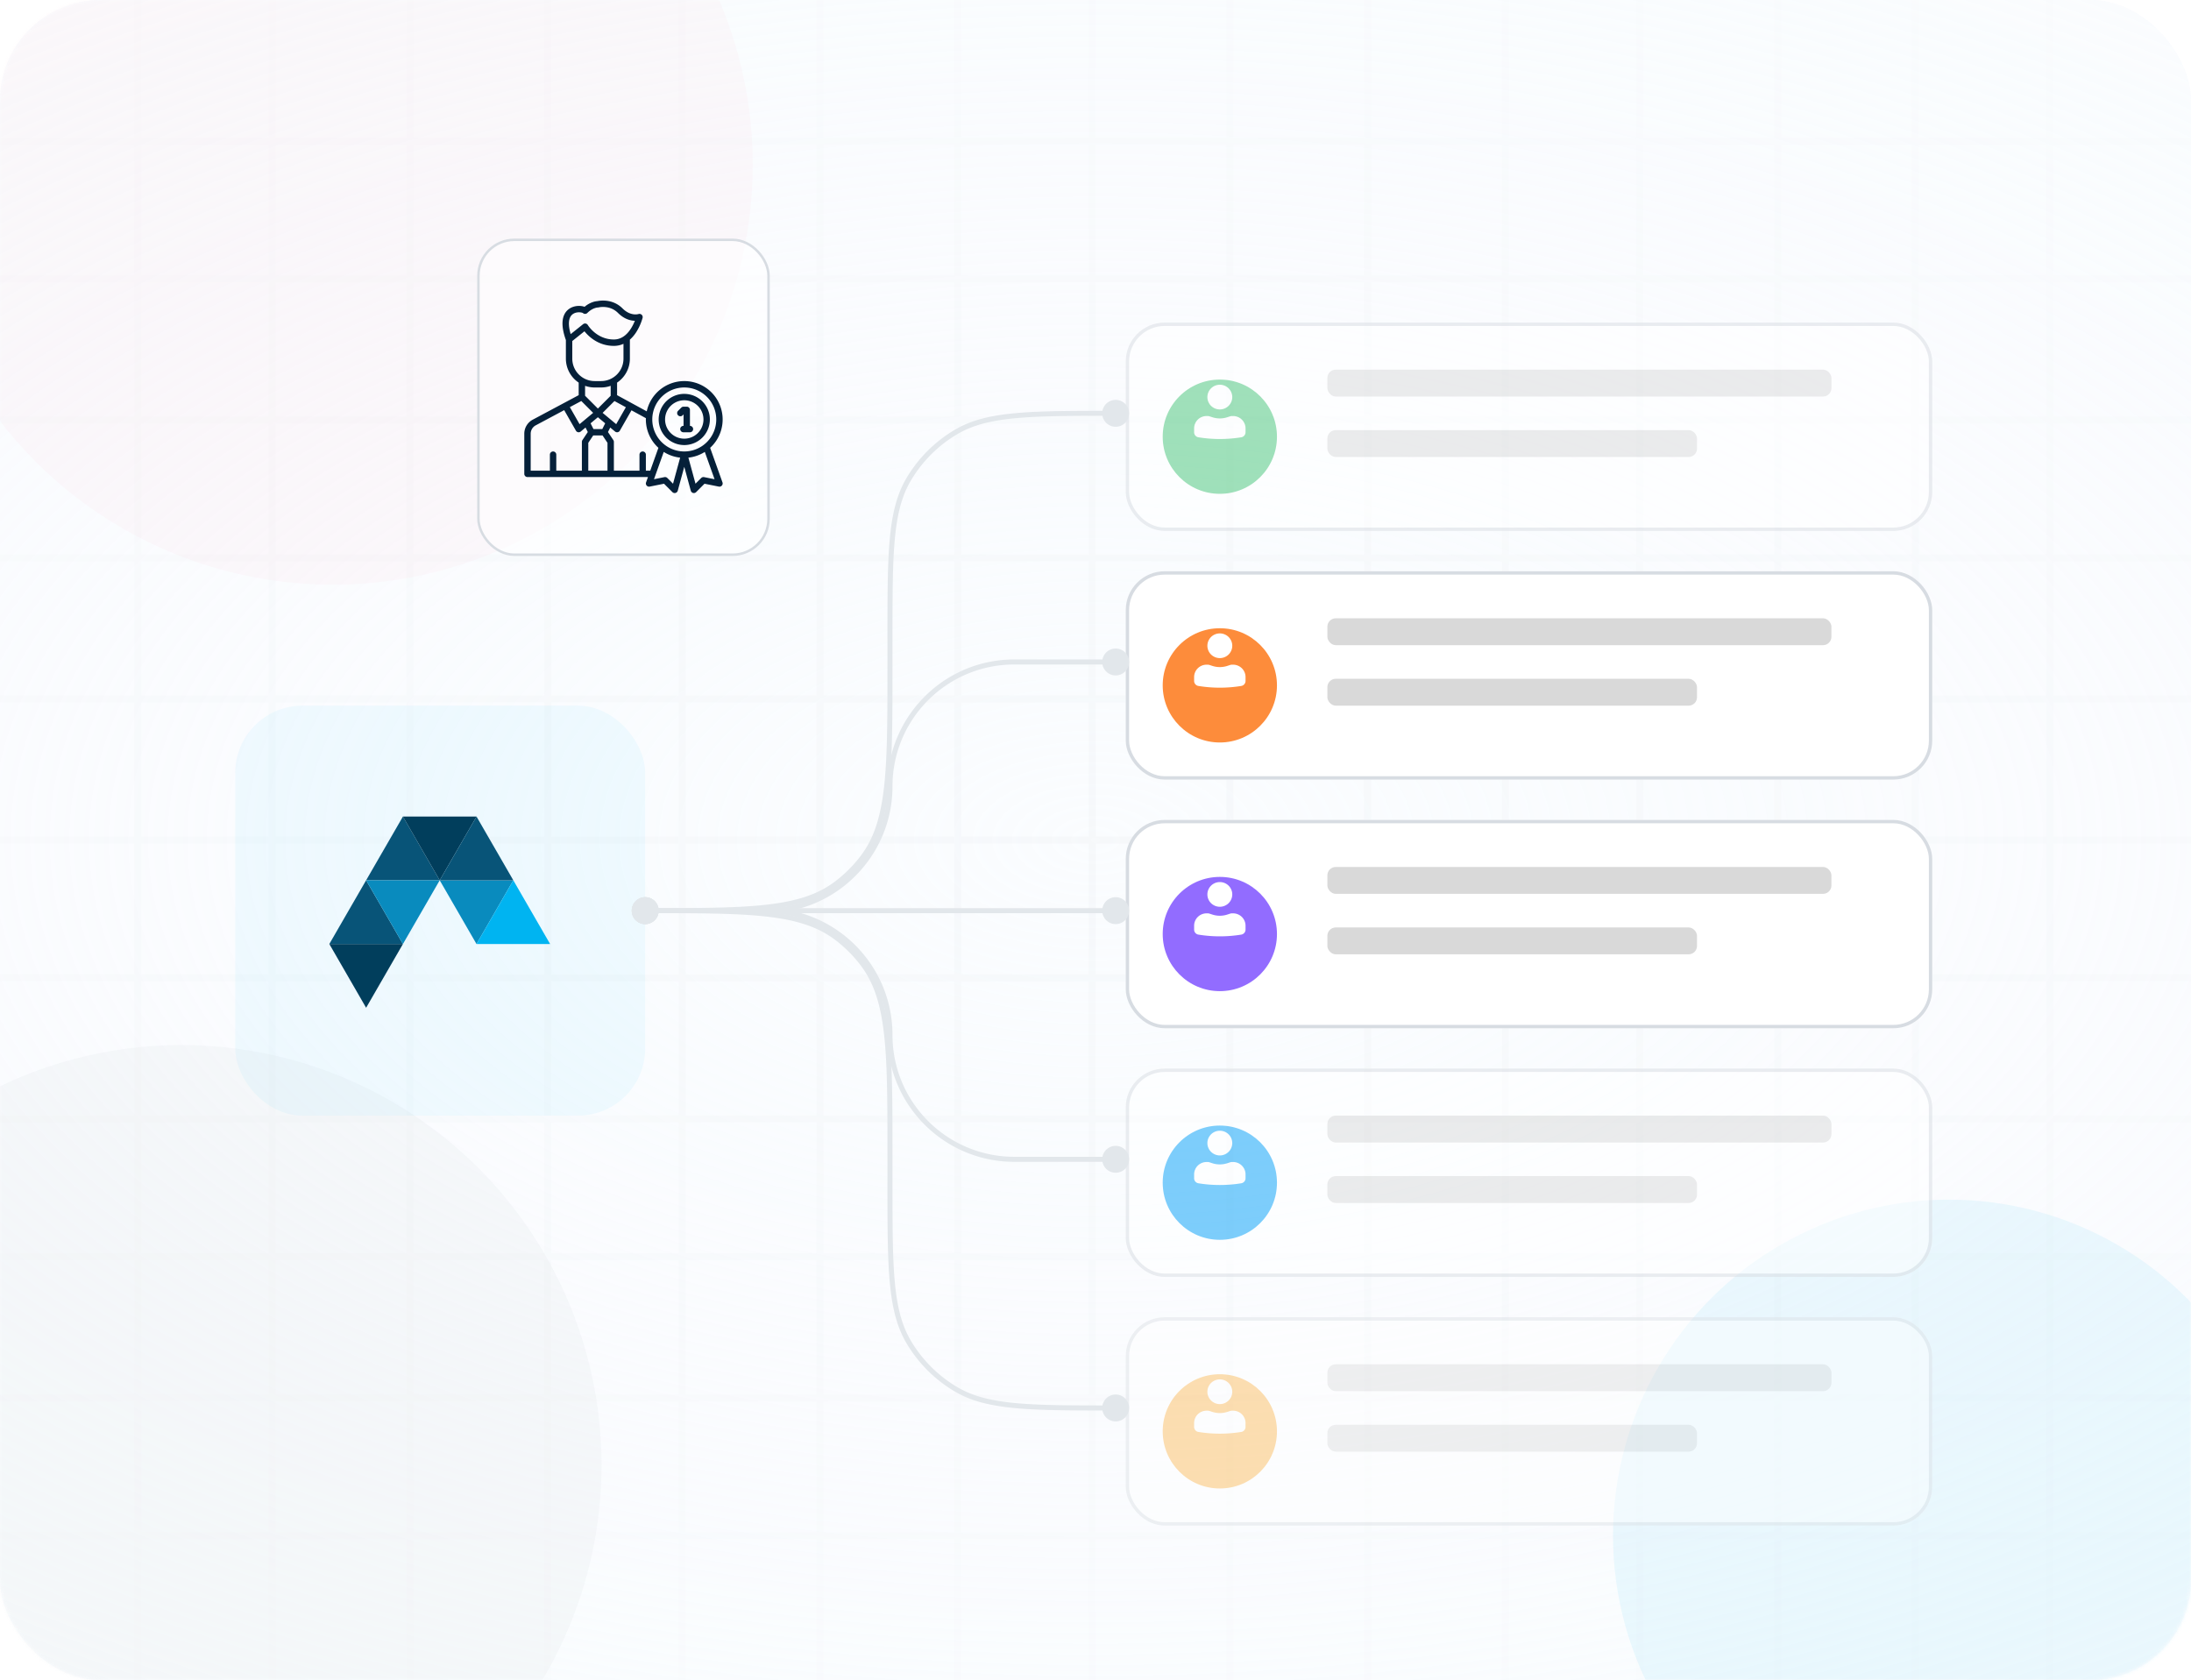<svg xmlns="http://www.w3.org/2000/svg" fill="none" viewBox="0 0 652 500">
  <rect width="652" height="500" fill="#FAFCFE" rx="30"/>
  <path stroke="#F1F4F7" stroke-width="2.09" d="M41 0v500M81 0v500M122 0v500M163 0v500M203 0v500M244 0v500M285 0v500M325 0v500M366 0v500M407 0v500M448 0v500M488 0v500M529 0v500M570 0v500M610 0v500M0 42h652M0 83h652M0 125h652M0 166h652M0 208h652M0 250h652M0 291h652M0 333h652M0 374h652M0 416h652M0 457h652"/>
  <rect width="652" height="500" fill="url(#a)" rx="30"/>
  <mask id="b" width="652" height="500" x="0" y="0" maskUnits="userSpaceOnUse" style="mask-type:alpha">
    <rect width="652" height="500" fill="#FAFCFE" rx="30"/>
  </mask>
  <g mask="url(#b)">
    <g filter="url(#c)" opacity=".07">
      <circle cx="580" cy="457" r="100" fill="#00B4F1"/>
    </g>
    <g filter="url(#d)" opacity=".07">
      <circle cx="99" cy="49" r="125" fill="#FFAFC7"/>
    </g>
    <g filter="url(#e)" opacity=".1">
      <circle cx="54" cy="436" r="125" fill="#BFC7CF"/>
    </g>
  </g>
  <g opacity=".5">
    <g filter="url(#f)">
      <rect width="240" height="62" x="332" y="92" fill="#fff" rx="11.586"/>
      <rect width="239" height="61" x="332.5" y="92.5" stroke="#D7DCE2" rx="11.086"/>
    </g>
    <g filter="url(#g)">
      <circle cx="363" cy="123" r="17" fill="#43C376"/>
    </g>
    <path fill="#fff" d="M362.998 114.496c-.982 0-1.924.387-2.618 1.076a3.664 3.664 0 0 0-1.084 2.599c0 .975.39 1.91 1.084 2.599a3.716 3.716 0 0 0 2.618 1.076c.981 0 1.923-.387 2.617-1.076a3.662 3.662 0 0 0 1.084-2.599c0-.975-.39-1.909-1.084-2.599a3.716 3.716 0 0 0-2.617-1.076Zm-3.949 9.31c-.981 0-1.923.387-2.617 1.077a3.662 3.662 0 0 0-1.084 2.598v1.165c0 .739.539 1.368 1.273 1.486 4.223.685 8.53.685 12.753 0a1.512 1.512 0 0 0 1.274-1.486v-1.165c0-.974-.39-1.909-1.085-2.598a3.71 3.71 0 0 0-2.617-1.077h-.336c-.182 0-.364.03-.537.085l-.854.277a7.202 7.202 0 0 1-4.442 0l-.855-.277a1.742 1.742 0 0 0-.536-.085h-.337Z"/>
    <rect width="150" height="8" x="395" y="110" fill="#D9D9D9" rx="2.5"/>
    <rect width="110" height="8" x="395" y="128" fill="#D9D9D9" rx="2.5"/>
  </g>
  <g filter="url(#h)">
    <rect width="240" height="62" x="332" y="166" fill="#fff" rx="11.586"/>
    <rect width="239" height="61" x="332.5" y="166.5" stroke="#D7DCE2" rx="11.086"/>
  </g>
  <g filter="url(#i)">
    <circle cx="363" cy="197" r="17" fill="#FD8C3B"/>
  </g>
  <path fill="#fff" d="M362.998 188.496c-.982 0-1.924.387-2.618 1.076a3.664 3.664 0 0 0-1.084 2.599c0 .975.39 1.91 1.084 2.599a3.716 3.716 0 0 0 2.618 1.076c.981 0 1.923-.387 2.617-1.076a3.662 3.662 0 0 0 1.084-2.599c0-.975-.39-1.909-1.084-2.599a3.716 3.716 0 0 0-2.617-1.076Zm-3.949 9.31c-.981 0-1.923.387-2.617 1.077a3.662 3.662 0 0 0-1.084 2.598v1.165c0 .739.539 1.368 1.273 1.486 4.223.685 8.53.685 12.753 0a1.512 1.512 0 0 0 1.274-1.486v-1.165c0-.974-.39-1.909-1.085-2.598a3.71 3.71 0 0 0-2.617-1.077h-.336c-.182 0-.364.03-.537.085l-.854.277a7.202 7.202 0 0 1-4.442 0l-.855-.277a1.742 1.742 0 0 0-.536-.085h-.337Z"/>
  <rect width="150" height="8" x="395" y="184" fill="#D9D9D9" rx="2.5"/>
  <rect width="110" height="8" x="395" y="202" fill="#D9D9D9" rx="2.5"/>
  <g filter="url(#j)">
    <rect width="240" height="62" x="332" y="240" fill="#fff" rx="11.586"/>
    <rect width="239" height="61" x="332.5" y="240.5" stroke="#D7DCE2" rx="11.086"/>
  </g>
  <g filter="url(#k)">
    <circle cx="363" cy="271" r="17" fill="#926CFF"/>
  </g>
  <path fill="#fff" d="M362.998 262.496c-.982 0-1.924.387-2.618 1.076a3.664 3.664 0 0 0-1.084 2.599c0 .975.39 1.91 1.084 2.599a3.716 3.716 0 0 0 2.618 1.076c.981 0 1.923-.387 2.617-1.076a3.662 3.662 0 0 0 1.084-2.599c0-.975-.39-1.909-1.084-2.599a3.716 3.716 0 0 0-2.617-1.076Zm-3.949 9.31c-.981 0-1.923.387-2.617 1.077a3.662 3.662 0 0 0-1.084 2.598v1.165c0 .739.539 1.368 1.273 1.486 4.223.685 8.53.685 12.753 0a1.512 1.512 0 0 0 1.274-1.486v-1.165c0-.974-.39-1.909-1.085-2.598a3.71 3.71 0 0 0-2.617-1.077h-.336c-.182 0-.364.03-.537.085l-.854.277a7.202 7.202 0 0 1-4.442 0l-.855-.277a1.742 1.742 0 0 0-.536-.085h-.337Z"/>
  <rect width="150" height="8" x="395" y="258" fill="#D9D9D9" rx="2.5"/>
  <rect width="110" height="8" x="395" y="276" fill="#D9D9D9" rx="2.5"/>
  <g opacity=".5">
    <g filter="url(#l)">
      <rect width="240" height="62" x="332" y="314" fill="#fff" rx="11.586"/>
      <rect width="239" height="61" x="332.5" y="314.5" stroke="#D7DCE2" rx="11.086"/>
    </g>
    <g filter="url(#m)">
      <circle cx="363" cy="345" r="17" fill="#009EF8"/>
    </g>
    <path fill="#fff" d="M362.998 336.496c-.982 0-1.924.387-2.618 1.076a3.664 3.664 0 0 0-1.084 2.599c0 .975.39 1.91 1.084 2.599a3.716 3.716 0 0 0 2.618 1.076c.981 0 1.923-.387 2.617-1.076a3.662 3.662 0 0 0 1.084-2.599c0-.975-.39-1.909-1.084-2.599a3.716 3.716 0 0 0-2.617-1.076Zm-3.949 9.31c-.981 0-1.923.387-2.617 1.077a3.662 3.662 0 0 0-1.084 2.598v1.165c0 .739.539 1.368 1.273 1.486 4.223.685 8.53.685 12.753 0a1.512 1.512 0 0 0 1.274-1.486v-1.165c0-.974-.39-1.909-1.085-2.598a3.71 3.71 0 0 0-2.617-1.077h-.336c-.182 0-.364.03-.537.085l-.854.277a7.202 7.202 0 0 1-4.442 0l-.855-.277a1.742 1.742 0 0 0-.536-.085h-.337Z"/>
    <rect width="150" height="8" x="395" y="332" fill="#D9D9D9" rx="2.5"/>
    <rect width="110" height="8" x="395" y="350" fill="#D9D9D9" rx="2.5"/>
  </g>
  <g opacity=".4">
    <g filter="url(#n)">
      <rect width="240" height="62" x="332" y="388" fill="#fff" rx="11.586"/>
      <rect width="239" height="61" x="332.5" y="388.5" stroke="#D7DCE2" rx="11.086"/>
    </g>
    <g filter="url(#o)">
      <circle cx="363" cy="419" r="17" fill="#FDAF3B"/>
    </g>
    <path fill="#fff" d="M362.998 410.496c-.982 0-1.924.387-2.618 1.076a3.664 3.664 0 0 0-1.084 2.599c0 .975.39 1.91 1.084 2.599a3.716 3.716 0 0 0 2.618 1.076c.981 0 1.923-.387 2.617-1.076a3.662 3.662 0 0 0 1.084-2.599c0-.975-.39-1.909-1.084-2.599a3.716 3.716 0 0 0-2.617-1.076Zm-3.949 9.31c-.981 0-1.923.387-2.617 1.077a3.662 3.662 0 0 0-1.084 2.598v1.165c0 .739.539 1.368 1.273 1.486 4.223.685 8.53.685 12.753 0a1.512 1.512 0 0 0 1.274-1.486v-1.165c0-.974-.39-1.909-1.085-2.598a3.71 3.71 0 0 0-2.617-1.077h-.336c-.182 0-.364.03-.537.085l-.854.277a7.202 7.202 0 0 1-4.442 0l-.855-.277a1.742 1.742 0 0 0-.536-.085h-.337Z"/>
    <rect width="150" height="8" x="395" y="406" fill="#D9D9D9" rx="2.5"/>
    <rect width="110" height="8" x="395" y="424" fill="#D9D9D9" rx="2.5"/>
  </g>
  <rect width="122" height="122" x="70" y="210" fill="#00B4F1" opacity=".05" rx="20"/>
  <path fill="#085478" d="M108.948 261.963 98 280.928h21.902l-10.954-18.965Z"/>
  <path fill="#013E5C" d="m119.902 280.93-10.954 18.971L98 280.93h21.902Z"/>
  <path fill="#085478" d="m119.903 243-10.954 18.965h21.902L119.903 243Z"/>
  <path fill="#098BBE" d="m130.851 261.963-10.948 18.965-10.954-18.965h21.902Z"/>
  <path fill="#013E5C" d="M130.851 261.965 119.902 243h21.903l-10.954 18.965Z"/>
  <path fill="#098BBE" d="m141.798 280.928-10.948-18.965h21.902l-10.954 18.965Z"/>
  <path fill="#085478" d="M152.752 261.965 141.804 243l-10.954 18.965h21.902Z"/>
  <path fill="#00B4F1" d="m163.701 280.928-10.948-18.965-10.954 18.965h21.902Z"/>
  <path fill="#E2E7EB" d="M328 271a4 4 0 1 0 8 0 4 4 0 0 0-8 0Zm4-.75H192v1.5h140v-1.5Z"/>
  <path fill="#E2E7EB" d="M328 123a4 4 0 1 0 8 0 4 4 0 0 0-8 0ZM188 271a4 4 0 1 0 8 0 4 4 0 0 0-8 0Zm68.807-15.959.6.45-.6-.45Zm-7.929 7.929.451.599-.451-.599Zm35.624-134.415.381.646-.381-.646Zm-14.109 14.109-.646-.381.646.381Zm-6.305 47.498v8h1.5v-8h-1.5Zm0 8c0 15.417-.001 26.918-.999 35.902-.997 8.969-2.98 15.337-6.881 20.526l1.199.901c4.129-5.49 6.161-12.161 7.172-21.262 1.01-9.085 1.009-20.684 1.009-36.067h-1.5ZM192 271.75c15.383 0 26.981.001 36.067-1.008 9.101-1.012 15.771-3.044 21.262-7.173l-.901-1.199c-5.189 3.902-11.557 5.884-20.526 6.881-8.984.998-20.485.999-35.902.999v1.5Zm64.208-17.16a39.254 39.254 0 0 1-7.78 7.78l.901 1.199a40.73 40.73 0 0 0 8.078-8.078l-1.199-.901ZM332 122.25c-12.682 0-22.245-.001-29.812.698-7.577.699-13.228 2.104-18.068 4.961l.763 1.292c4.57-2.698 9.972-4.07 17.443-4.76 7.482-.69 16.964-.691 29.674-.691v-1.5Zm-66.412 67.912c0-12.71.001-22.192.691-29.674.69-7.471 2.062-12.873 4.76-17.443l-1.292-.762c-2.857 4.839-4.262 10.49-4.962 18.067-.698 7.567-.697 17.13-.697 29.812h1.5Zm18.532-62.253a40.747 40.747 0 0 0-14.373 14.374l1.292.762a39.247 39.247 0 0 1 13.844-13.844l-.763-1.292Z"/>
  <path fill="#E2E7EB" d="M328 197a4 4 0 1 0 8 0 4 4 0 0 0-8 0Zm-140 74a4 4 0 1 0 8 0 4 4 0 0 0-8 0Zm144-74.75h-30.162v1.5H332v-1.5Zm-104.162 74H192v1.5h35.838v-1.5Zm36.25-36.25c0 20.02-16.23 36.25-36.25 36.25v1.5c20.849 0 37.75-16.901 37.75-37.75h-1.5Zm37.75-37.75c-20.849 0-37.75 16.901-37.75 37.75h1.5c0-20.02 16.229-36.25 36.25-36.25v-1.5Z"/>
  <path fill="#E2E7EB" d="M328 419a4 4 0 1 1 8 0 4 4 0 0 1-8 0ZM188 271a4 4 0 1 1 8 0 4 4 0 0 1-8 0Zm68.807 15.959.6-.45-.6.45Zm-7.929-7.929.451-.599-.451.599Zm35.624 134.415.381-.646-.381.646Zm-14.109-14.109-.646.381.646-.381Zm-6.305-47.498v-8h1.5v8h-1.5Zm0-8c0-15.417-.001-26.918-.999-35.902-.997-8.969-2.98-15.337-6.881-20.526l1.199-.901c4.129 5.49 6.161 12.161 7.172 21.262 1.01 9.085 1.009 20.684 1.009 36.067h-1.5ZM192 270.25c15.383 0 26.981-.001 36.067 1.008 9.101 1.012 15.771 3.044 21.262 7.173l-.901 1.199c-5.189-3.902-11.557-5.884-20.526-6.881-8.984-.998-20.485-.999-35.902-.999v-1.5Zm64.208 17.16a39.254 39.254 0 0 0-7.78-7.78l.901-1.199a40.73 40.73 0 0 1 8.078 8.078l-1.199.901ZM332 419.75c-12.682 0-22.245.001-29.812-.698-7.577-.699-13.228-2.104-18.068-4.961l.763-1.292c4.57 2.698 9.972 4.07 17.443 4.76 7.482.69 16.964.691 29.674.691v1.5Zm-66.412-67.912c0 12.71.001 22.192.691 29.674.69 7.471 2.062 12.873 4.76 17.443l-1.292.762c-2.857-4.839-4.262-10.49-4.962-18.067-.698-7.567-.697-17.13-.697-29.812h1.5Zm18.532 62.253a40.747 40.747 0 0 1-14.373-14.374l1.292-.762a39.247 39.247 0 0 0 13.844 13.844l-.763 1.292Z"/>
  <path fill="#E2E7EB" d="M328 345a4 4 0 1 1 8 0 4 4 0 0 1-8 0Zm-140-74a4 4 0 1 1 8 0 4 4 0 0 1-8 0Zm144 74.75h-30.162v-1.5H332v1.5Zm-104.162-74H192v-1.5h35.838v1.5Zm36.25 36.25c0-20.02-16.23-36.25-36.25-36.25v-1.5c20.849 0 37.75 16.901 37.75 37.75h-1.5Zm37.75 37.75c-20.849 0-37.75-16.901-37.75-37.75h1.5c0 20.02 16.229 36.25 36.25 36.25v1.5Z"/>
  <g filter="url(#p)">
    <rect width="87.071" height="94.45" x="142" y="71" fill="#fff" fill-opacity=".5" rx="11.068"/>
    <rect width="86.333" height="93.712" x="142.369" y="71.369" stroke="#D7DCE2" stroke-width=".738" rx="10.699"/>
  </g>
  <path fill="#052039" fill-rule="evenodd" d="M211.323 133.267a11.423 11.423 0 1 0-18.864-10.854l-8.828-4.813v-3.739a8.562 8.562 0 0 0 3.809-7.121v-5.663a10.748 10.748 0 0 0 1.997-2.401 15.747 15.747 0 0 0 1.783-4.083.95.95 0 0 0-1.216-1.137c-.096.03-2.375.701-4.747-1.671-2.962-2.961-6.77-2.326-7.464-2.179-.466.036-.924.13-1.366.283-.904.31-1.741.79-2.467 1.414-1.151-.419-2.996-.414-4.429.5-1.676 1.072-3.221 3.571-1.134 9.387v5.55a8.574 8.574 0 0 0 3.809 7.121v3.733l-13.567 7.243a4.738 4.738 0 0 0-2.619 4.252v11.928a.955.955 0 0 0 .952.952h35.85l-.566 1.584a.947.947 0 0 0 .176.942.952.952 0 0 0 .907.312l4.261-.853 2.496 2.497a.953.953 0 0 0 1.592-.423l1.938-7.105 1.938 7.105a.957.957 0 0 0 .674.67.959.959 0 0 0 .918-.247l2.496-2.497 4.26.853a.952.952 0 0 0 1.083-1.254l-3.672-10.286Zm-7.697-17.958a9.525 9.525 0 0 1 8.796 5.878 9.523 9.523 0 0 1-12.44 12.44 9.522 9.522 0 0 1-5.877-8.797 9.532 9.532 0 0 1 9.521-9.521Zm-22.851 24.756h-5.713v-8.281l1.462-2.193h2.789l1.462 2.193v8.281Zm-7.791-20.727 3.524 3.524-4.039 3.366-2.897-5.069 3.412-1.821Zm6.25 8.349h-2.631l-.856-1.712 2.172-1.809 2.171 1.809-.856 1.712Zm.095-4.825 3.52-3.519 3.396 1.851-2.877 5.035-4.039-3.367Zm-8.952-29.327c1.155-.893 2.785-.572 3.081-.383a.954.954 0 0 0 1.325-.02c1.572-1.573 3.083-1.625 3.136-1.626a.867.867 0 0 0 .227-.028c.135-.032 3.34-.77 5.764 1.653 1.848 1.848 3.72 2.296 5.012 2.333-.305.78-.681 1.53-1.123 2.241-1.391 2.204-3.113 3.322-5.12 3.322-5.08 0-7.646-4.123-7.754-4.3a.949.949 0 0 0-1.05-.431.956.956 0 0 0-.36.18l-3.693 2.954c-.848-2.886-.661-4.956.555-5.895Zm-.076 13.205v-5.255l3.622-2.898c1.196 1.492 4.093 4.345 8.756 4.345a6.884 6.884 0 0 0 2.857-.612v4.42a6.673 6.673 0 0 1-6.665 6.665h-1.905a6.672 6.672 0 0 1-6.665-6.665Zm6.665 8.569h1.905a8.525 8.525 0 0 0 2.856-.491v2.953l-3.808 3.809-3.809-3.809v-2.953a8.525 8.525 0 0 0 2.856.491Zm-19.042 13.78a2.843 2.843 0 0 1 1.579-2.555l.022-.012 8.367-4.466 3.487 6.103a.944.944 0 0 0 .278.305.942.942 0 0 0 .792.143c.135-.035.26-.1.367-.189l1.428-1.19.671 1.343-1.598 2.396a.957.957 0 0 0-.159.528v8.57h-7.617v-4.761a.951.951 0 1 0-1.904 0v4.761h-5.713v-10.976Zm34.276 10.976v-4.761a.951.951 0 1 0-1.904 0v4.761h-7.617v-8.57a.947.947 0 0 0-.16-.528l-1.598-2.396.672-1.343 1.428 1.19a.945.945 0 0 0 .779.205.946.946 0 0 0 .657-.464l3.459-6.053 4.291 2.339a11.391 11.391 0 0 0 3.722 8.822l-2.427 6.798H192.2Zm8.083 3.879-1.697-1.696a.95.95 0 0 0-.86-.26l-3.111.622 2.903-8.128a11.33 11.33 0 0 0 4.879 1.708l-2.114 7.754Zm9.242-1.956a.952.952 0 0 0-.86.26l-1.696 1.696-2.115-7.754a11.33 11.33 0 0 0 4.88-1.708l2.903 8.128-3.112-.622Zm-5.898-9.54a7.62 7.62 0 0 0 7.471-9.103 7.621 7.621 0 0 0-5.985-5.985 7.62 7.62 0 0 0-7.819 3.239 7.62 7.62 0 0 0-1.284 4.232 7.624 7.624 0 0 0 7.617 7.617Zm0-13.33a5.712 5.712 0 1 1 0 11.425 5.712 5.712 0 0 1 0-11.425Zm-.215 4.203-.279.279a.946.946 0 0 1-1.346 0 .938.938 0 0 1-.279-.673.954.954 0 0 1 .279-.674l.952-.952a.95.95 0 0 1 .673-.279h.952a.952.952 0 0 1 .952.953v4.76a.955.955 0 0 1 .674 1.626.955.955 0 0 1-.674.278h-1.904a.953.953 0 1 1 0-1.904v-3.414Z" clip-rule="evenodd"/>
  <defs>
    <filter id="c" width="460" height="460" x="350" y="227" color-interpolation-filters="sRGB" filterUnits="userSpaceOnUse">
      <feFlood flood-opacity="0" result="BackgroundImageFix"/>
      <feBlend in="SourceGraphic" in2="BackgroundImageFix" result="shape"/>
      <feGaussianBlur result="effect1_foregroundBlur_2439_5445" stdDeviation="65"/>
    </filter>
    <filter id="d" width="450" height="450" x="-126" y="-176" color-interpolation-filters="sRGB" filterUnits="userSpaceOnUse">
      <feFlood flood-opacity="0" result="BackgroundImageFix"/>
      <feBlend in="SourceGraphic" in2="BackgroundImageFix" result="shape"/>
      <feGaussianBlur result="effect1_foregroundBlur_2439_5445" stdDeviation="50"/>
    </filter>
    <filter id="e" width="450" height="450" x="-171" y="211" color-interpolation-filters="sRGB" filterUnits="userSpaceOnUse">
      <feFlood flood-opacity="0" result="BackgroundImageFix"/>
      <feBlend in="SourceGraphic" in2="BackgroundImageFix" result="shape"/>
      <feGaussianBlur result="effect1_foregroundBlur_2439_5445" stdDeviation="50"/>
    </filter>
    <filter id="f" width="243" height="66" x="332" y="92" color-interpolation-filters="sRGB" filterUnits="userSpaceOnUse">
      <feFlood flood-opacity="0" result="BackgroundImageFix"/>
      <feColorMatrix in="SourceAlpha" result="hardAlpha" values="0 0 0 0 0 0 0 0 0 0 0 0 0 0 0 0 0 0 127 0"/>
      <feOffset dx="3" dy="4"/>
      <feComposite in2="hardAlpha" operator="out"/>
      <feColorMatrix values="0 0 0 0 0.02 0 0 0 0 0.125 0 0 0 0 0.224 0 0 0 0.04 0"/>
      <feBlend in2="BackgroundImageFix" result="effect1_dropShadow_2439_5445"/>
      <feBlend in="SourceGraphic" in2="effect1_dropShadow_2439_5445" result="shape"/>
    </filter>
    <filter id="g" width="53.486" height="53.486" x="336.257" y="103.216" color-interpolation-filters="sRGB" filterUnits="userSpaceOnUse">
      <feFlood flood-opacity="0" result="BackgroundImageFix"/>
      <feColorMatrix in="SourceAlpha" result="hardAlpha" values="0 0 0 0 0 0 0 0 0 0 0 0 0 0 0 0 0 0 127 0"/>
      <feOffset dy="6.959"/>
      <feGaussianBlur stdDeviation="4.871"/>
      <feComposite in2="hardAlpha" operator="out"/>
      <feColorMatrix values="0 0 0 0 0.992 0 0 0 0 0.549 0 0 0 0 0.231 0 0 0 0.1 0"/>
      <feBlend in2="BackgroundImageFix" result="effect1_dropShadow_2439_5445"/>
      <feBlend in="SourceGraphic" in2="effect1_dropShadow_2439_5445" result="shape"/>
    </filter>
    <filter id="h" width="243" height="66" x="332" y="166" color-interpolation-filters="sRGB" filterUnits="userSpaceOnUse">
      <feFlood flood-opacity="0" result="BackgroundImageFix"/>
      <feColorMatrix in="SourceAlpha" result="hardAlpha" values="0 0 0 0 0 0 0 0 0 0 0 0 0 0 0 0 0 0 127 0"/>
      <feOffset dx="3" dy="4"/>
      <feComposite in2="hardAlpha" operator="out"/>
      <feColorMatrix values="0 0 0 0 0.02 0 0 0 0 0.125 0 0 0 0 0.224 0 0 0 0.04 0"/>
      <feBlend in2="BackgroundImageFix" result="effect1_dropShadow_2439_5445"/>
      <feBlend in="SourceGraphic" in2="effect1_dropShadow_2439_5445" result="shape"/>
    </filter>
    <filter id="i" width="53.486" height="53.486" x="336.257" y="177.216" color-interpolation-filters="sRGB" filterUnits="userSpaceOnUse">
      <feFlood flood-opacity="0" result="BackgroundImageFix"/>
      <feColorMatrix in="SourceAlpha" result="hardAlpha" values="0 0 0 0 0 0 0 0 0 0 0 0 0 0 0 0 0 0 127 0"/>
      <feOffset dy="6.959"/>
      <feGaussianBlur stdDeviation="4.871"/>
      <feComposite in2="hardAlpha" operator="out"/>
      <feColorMatrix values="0 0 0 0 0.992 0 0 0 0 0.549 0 0 0 0 0.231 0 0 0 0.1 0"/>
      <feBlend in2="BackgroundImageFix" result="effect1_dropShadow_2439_5445"/>
      <feBlend in="SourceGraphic" in2="effect1_dropShadow_2439_5445" result="shape"/>
    </filter>
    <filter id="j" width="243" height="66" x="332" y="240" color-interpolation-filters="sRGB" filterUnits="userSpaceOnUse">
      <feFlood flood-opacity="0" result="BackgroundImageFix"/>
      <feColorMatrix in="SourceAlpha" result="hardAlpha" values="0 0 0 0 0 0 0 0 0 0 0 0 0 0 0 0 0 0 127 0"/>
      <feOffset dx="3" dy="4"/>
      <feComposite in2="hardAlpha" operator="out"/>
      <feColorMatrix values="0 0 0 0 0.02 0 0 0 0 0.125 0 0 0 0 0.224 0 0 0 0.03 0"/>
      <feBlend in2="BackgroundImageFix" result="effect1_dropShadow_2439_5445"/>
      <feBlend in="SourceGraphic" in2="effect1_dropShadow_2439_5445" result="shape"/>
    </filter>
    <filter id="k" width="53.486" height="53.486" x="336.257" y="251.216" color-interpolation-filters="sRGB" filterUnits="userSpaceOnUse">
      <feFlood flood-opacity="0" result="BackgroundImageFix"/>
      <feColorMatrix in="SourceAlpha" result="hardAlpha" values="0 0 0 0 0 0 0 0 0 0 0 0 0 0 0 0 0 0 127 0"/>
      <feOffset dy="6.959"/>
      <feGaussianBlur stdDeviation="4.871"/>
      <feComposite in2="hardAlpha" operator="out"/>
      <feColorMatrix values="0 0 0 0 0.992 0 0 0 0 0.549 0 0 0 0 0.231 0 0 0 0.1 0"/>
      <feBlend in2="BackgroundImageFix" result="effect1_dropShadow_2439_5445"/>
      <feBlend in="SourceGraphic" in2="effect1_dropShadow_2439_5445" result="shape"/>
    </filter>
    <filter id="l" width="243" height="66" x="332" y="314" color-interpolation-filters="sRGB" filterUnits="userSpaceOnUse">
      <feFlood flood-opacity="0" result="BackgroundImageFix"/>
      <feColorMatrix in="SourceAlpha" result="hardAlpha" values="0 0 0 0 0 0 0 0 0 0 0 0 0 0 0 0 0 0 127 0"/>
      <feOffset dx="3" dy="4"/>
      <feComposite in2="hardAlpha" operator="out"/>
      <feColorMatrix values="0 0 0 0 0.02 0 0 0 0 0.125 0 0 0 0 0.224 0 0 0 0.04 0"/>
      <feBlend in2="BackgroundImageFix" result="effect1_dropShadow_2439_5445"/>
      <feBlend in="SourceGraphic" in2="effect1_dropShadow_2439_5445" result="shape"/>
    </filter>
    <filter id="m" width="53.486" height="53.486" x="336.257" y="325.216" color-interpolation-filters="sRGB" filterUnits="userSpaceOnUse">
      <feFlood flood-opacity="0" result="BackgroundImageFix"/>
      <feColorMatrix in="SourceAlpha" result="hardAlpha" values="0 0 0 0 0 0 0 0 0 0 0 0 0 0 0 0 0 0 127 0"/>
      <feOffset dy="6.959"/>
      <feGaussianBlur stdDeviation="4.871"/>
      <feComposite in2="hardAlpha" operator="out"/>
      <feColorMatrix values="0 0 0 0 0.992 0 0 0 0 0.549 0 0 0 0 0.231 0 0 0 0.1 0"/>
      <feBlend in2="BackgroundImageFix" result="effect1_dropShadow_2439_5445"/>
      <feBlend in="SourceGraphic" in2="effect1_dropShadow_2439_5445" result="shape"/>
    </filter>
    <filter id="n" width="243" height="66" x="332" y="388" color-interpolation-filters="sRGB" filterUnits="userSpaceOnUse">
      <feFlood flood-opacity="0" result="BackgroundImageFix"/>
      <feColorMatrix in="SourceAlpha" result="hardAlpha" values="0 0 0 0 0 0 0 0 0 0 0 0 0 0 0 0 0 0 127 0"/>
      <feOffset dx="3" dy="4"/>
      <feComposite in2="hardAlpha" operator="out"/>
      <feColorMatrix values="0 0 0 0 0.02 0 0 0 0 0.125 0 0 0 0 0.224 0 0 0 0.04 0"/>
      <feBlend in2="BackgroundImageFix" result="effect1_dropShadow_2439_5445"/>
      <feBlend in="SourceGraphic" in2="effect1_dropShadow_2439_5445" result="shape"/>
    </filter>
    <filter id="o" width="53.486" height="53.486" x="336.257" y="399.216" color-interpolation-filters="sRGB" filterUnits="userSpaceOnUse">
      <feFlood flood-opacity="0" result="BackgroundImageFix"/>
      <feColorMatrix in="SourceAlpha" result="hardAlpha" values="0 0 0 0 0 0 0 0 0 0 0 0 0 0 0 0 0 0 127 0"/>
      <feOffset dy="6.959"/>
      <feGaussianBlur stdDeviation="4.871"/>
      <feComposite in2="hardAlpha" operator="out"/>
      <feColorMatrix values="0 0 0 0 0.992 0 0 0 0 0.549 0 0 0 0 0.231 0 0 0 0.1 0"/>
      <feBlend in2="BackgroundImageFix" result="effect1_dropShadow_2439_5445"/>
      <feBlend in="SourceGraphic" in2="effect1_dropShadow_2439_5445" result="shape"/>
    </filter>
    <filter id="p" width="109.208" height="116.586" x="130.932" y="59.932" color-interpolation-filters="sRGB" filterUnits="userSpaceOnUse">
      <feFlood flood-opacity="0" result="BackgroundImageFix"/>
      <feGaussianBlur in="BackgroundImageFix" stdDeviation="5.534"/>
      <feComposite in2="SourceAlpha" operator="in" result="effect1_backgroundBlur_2439_5445"/>
      <feBlend in="SourceGraphic" in2="effect1_backgroundBlur_2439_5445" result="shape"/>
    </filter>
    <radialGradient id="a" cx="0" cy="0" r="1" gradientTransform="matrix(0 302.5 -555.449 0 326 250)" gradientUnits="userSpaceOnUse">
      <stop stop-color="#FAFCFE" stop-opacity=".55"/>
      <stop offset="1" stop-color="#FAFCFE" stop-opacity=".92"/>
    </radialGradient>
  </defs>
</svg>